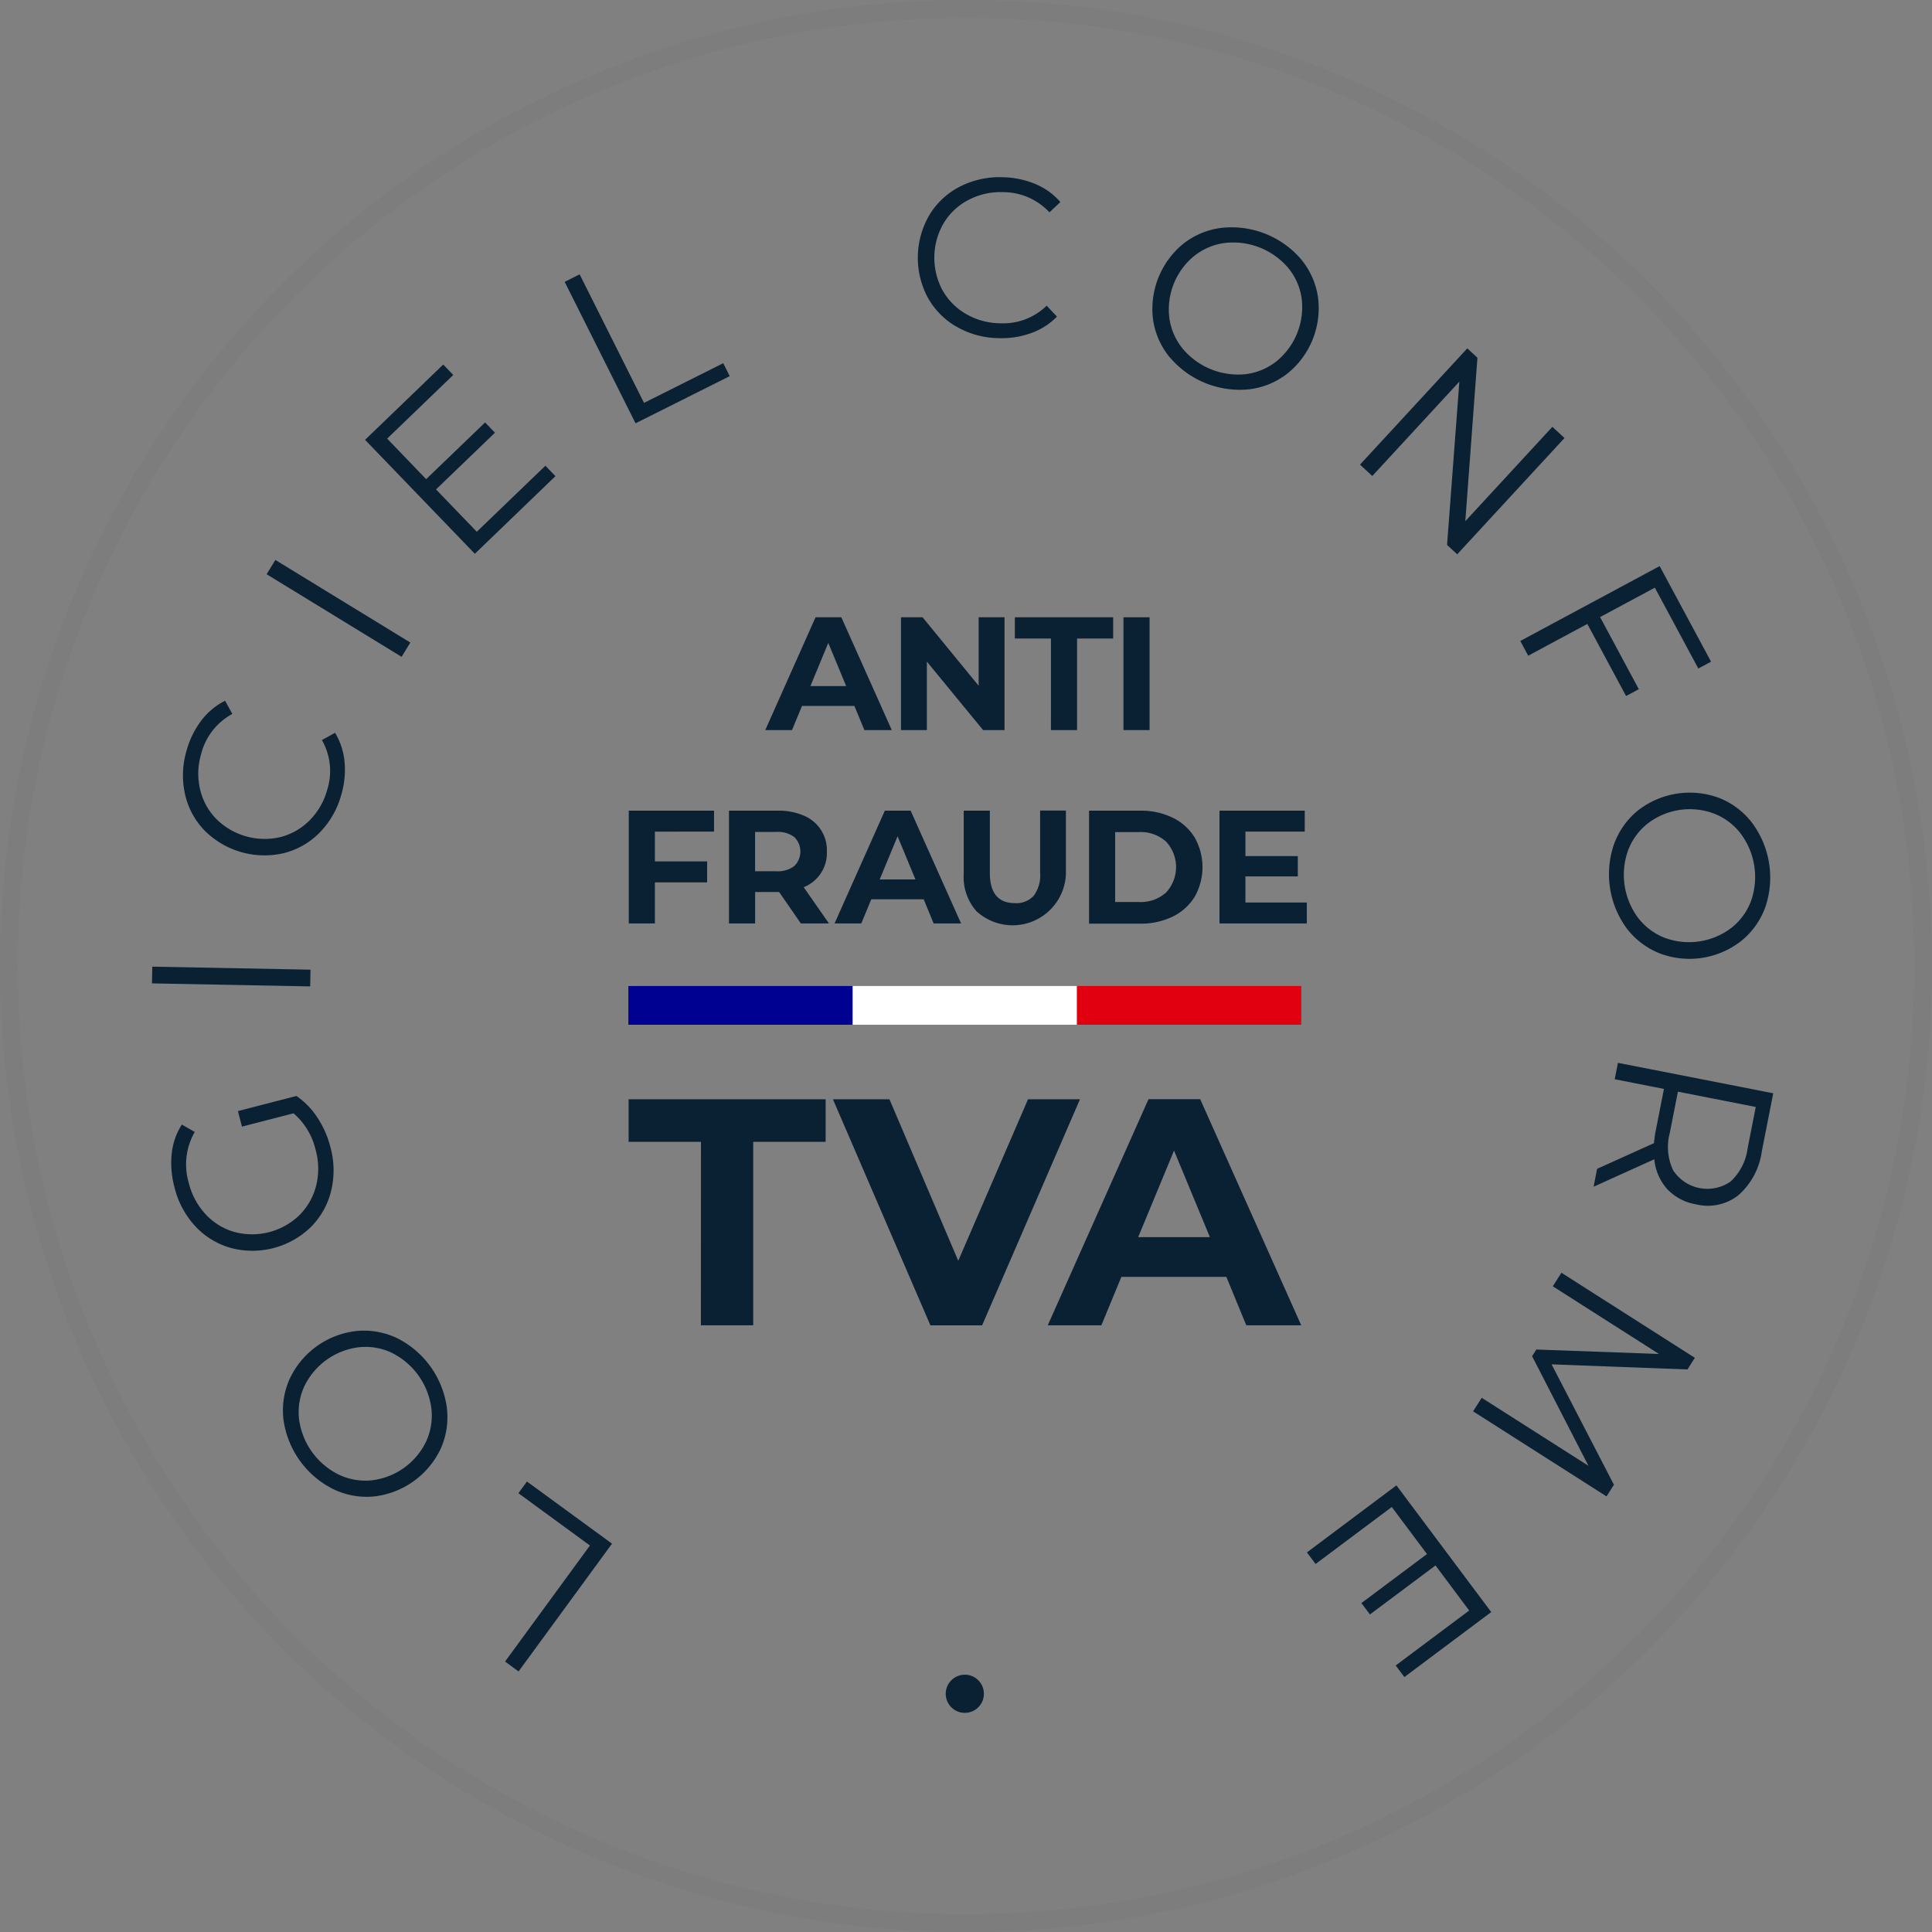 <svg viewBox="0 0 109 109" height="109" width="109" xmlns="http://www.w3.org/2000/svg">
  <rect x="0" y="0" width="109" height="109" fill="#808080" stroke="none"/>
  <g transform="translate(9471.574 22816.297)" id="label-logiciel-conforme">
    <rect fill="#0a2033" transform="translate(-9463 -22760.816) rotate(-88.908)" height="8.927" width="0.944" data-name="Rectangle 2038" id="Rectangle_2038"></rect>
    <path fill="#0a2033" transform="translate(-9474.948 -23208.666)" d="M21.394,439.357a4.292,4.292,0,0,1-2.028,1.149,4.774,4.774,0,0,1-4.469-1.3,4.285,4.285,0,0,1-1.092-2.065,4.91,4.91,0,0,1,.107-2.466,4.965,4.965,0,0,1,.832-1.67,3.809,3.809,0,0,1,1.33-1.1l.408.743a3.556,3.556,0,0,0-1.754,2.239,3.878,3.878,0,0,0-.073,1.984,3.539,3.539,0,0,0,.894,1.675,3.873,3.873,0,0,0,3.624,1.055,3.539,3.539,0,0,0,1.653-.933,3.878,3.878,0,0,0,1-1.713,3.507,3.507,0,0,0-.291-2.834l.743-.408a3.856,3.856,0,0,1,.536,1.65,4.931,4.931,0,0,1-.191,1.864,4.869,4.869,0,0,1-1.232,2.132" data-name="Tracé 39464" id="Tracé_39464"></path>
    <rect fill="#0a2033" transform="matrix(0.522, -0.853, 0.853, 0.522, -9456.531, -22783.9)" height="8.927" width="0.944" data-name="Rectangle 2039" id="Rectangle_2039"></rect>
    <path fill="#0a2033" transform="translate(-9545.257 -23078.893)" d="M104.453,288.872l.566.588-4.546,4.379-6.193-6.429,4.409-4.247.566.588-3.729,3.592,2.2,2.287,3.325-3.2.557.579-3.325,3.2,2.3,2.388Z" data-name="Tracé 39465" id="Tracé_39465"></path>
    <path fill="#0a2033" transform="translate(-9622.316 -23044.086)" d="M182.6,243.69l.844-.423,3.632,7.252,4.47-2.239.366.73-5.314,2.661Z" data-name="Tracé 39466" id="Tracé_39466"></path>
    <path fill="#0a2033" transform="translate(-9758.604 -23006.602)" d="M340.97,208.723a4.292,4.292,0,0,1-1.621-1.676,4.774,4.774,0,0,1,.141-4.653,4.283,4.283,0,0,1,1.725-1.575,4.908,4.908,0,0,1,2.414-.514,4.967,4.967,0,0,1,1.826.387,3.811,3.811,0,0,1,1.4,1.012l-.617.581a3.557,3.557,0,0,0-2.607-1.138,3.878,3.878,0,0,0-1.939.426,3.538,3.538,0,0,0-1.4,1.285,3.873,3.873,0,0,0-.114,3.773A3.539,3.539,0,0,0,341.5,208a3.878,3.878,0,0,0,1.91.542,3.508,3.508,0,0,0,2.671-.991l.581.617a3.859,3.859,0,0,1-1.464.932,4.935,4.935,0,0,1-1.852.282,4.87,4.87,0,0,1-2.372-.659" data-name="Tracé 39467" id="Tracé_39467"></path>
    <path fill="#0a2033" transform="translate(-9849.078 -23025.881)" d="M443.525,229.775a4.329,4.329,0,0,1-.964-2.133,4.749,4.749,0,0,1,1.713-4.314,4.328,4.328,0,0,1,2.165-.89A5.168,5.168,0,0,1,450.9,224.2a4.344,4.344,0,0,1,.959,2.13,4.731,4.731,0,0,1-1.718,4.326,4.341,4.341,0,0,1-2.159.892,5.168,5.168,0,0,1-4.454-1.776m4.28.918a3.464,3.464,0,0,0,1.734-.739,3.944,3.944,0,0,0,1.4-3.52,3.465,3.465,0,0,0-.755-1.727,4.078,4.078,0,0,0-3.562-1.414,3.491,3.491,0,0,0-1.746.734,3.9,3.9,0,0,0-1.4,3.52,3.492,3.492,0,0,0,.767,1.732,4.078,4.078,0,0,0,3.562,1.414" data-name="Tracé 39468" id="Tracé_39468"></path>
    <path fill="#0a2033" transform="translate(-9929.284 -23072.643)" d="M545.976,281.058l-6.053,6.561-.572-.528.694-9.215-4.912,5.324-.694-.64L540.492,276l.572.527-.684,9.224,4.912-5.324Z" data-name="Tracé 39469" id="Tracé_39469"></path>
    <path fill="#0a2033" transform="translate(-9991.111 -23156.686)" d="M612.9,373.544l-3.089,1.66,2.185,4.067-.719.386-2.185-4.067-3.336,1.793-.447-.831,7.863-4.225,2.9,5.392-.719.386Z" data-name="Tracé 39470" id="Tracé_39470"></path>
    <path fill="#0a2033" transform="translate(-10025.357 -23244.104)" d="M644.836,475.46a4.329,4.329,0,0,1,1.344-1.916,4.749,4.749,0,0,1,4.585-.722,4.33,4.33,0,0,1,1.868,1.41,5.168,5.168,0,0,1,.752,4.736,4.343,4.343,0,0,1-1.345,1.91,4.731,4.731,0,0,1-4.6.724,4.341,4.341,0,0,1-1.867-1.4,5.168,5.168,0,0,1-.74-4.738m1.39,4.151a3.463,3.463,0,0,0,1.518,1.116,3.942,3.942,0,0,0,3.741-.589,3.464,3.464,0,0,0,1.1-1.529,4.078,4.078,0,0,0-.6-3.786,3.493,3.493,0,0,0-1.521-1.129,3.9,3.9,0,0,0-3.741.589,3.492,3.492,0,0,0-1.1,1.542,4.078,4.078,0,0,0,.6,3.786" data-name="Tracé 39471" id="Tracé_39471"></path>
    <rect fill="#000091" transform="translate(-9436.122 -22760.668)" height="2.185" width="12.655" data-name="Rectangle 2040" id="Rectangle_2040"></rect>
    <rect fill="#fff" transform="translate(-9423.467 -22760.668)" height="2.185" width="12.655" data-name="Rectangle 2041" id="Rectangle_2041"></rect>
    <rect fill="#e1000f" transform="translate(-9410.813 -22760.668)" height="2.185" width="12.655" data-name="Rectangle 2042" id="Rectangle_2042"></rect>
    <path fill="#0a2033" transform="translate(-9699.726 -23176.449)" d="M276.355,399.978H273.4l-.564,1.364h-1.509l2.837-6.364h1.455l2.846,6.364h-1.546Zm-.464-1.118-1.009-2.437-1.009,2.437Z" data-name="Tracé 39476" id="Tracé_39476"></path>
    <path fill="#0a2033" transform="translate(-9752.142 -23176.449)" d="M337.242,394.978v6.364h-1.209l-3.173-3.864v3.864H331.4v-6.364h1.218l3.164,3.864v-3.864Z" data-name="Tracé 39477" id="Tracé_39477"></path>
    <path fill="#0a2033" transform="translate(-9796.055 -23176.449)" d="M383.774,396.178h-2.037v-1.2h5.546v1.2h-2.037v5.164h-1.473Z" data-name="Tracé 39478" id="Tracé_39478"></path>
    <rect fill="#0a2033" transform="translate(-9408.19 -22781.471)" height="6.364" width="1.473" data-name="Rectangle 2043" id="Rectangle_2043"></rect>
    <path fill="#0a2033" transform="translate(-9647.046 -23251.09)" d="M212.42,481.711v1.682h2.946v1.182H212.42v2.318h-1.473v-6.364h4.81v1.182Z" data-name="Tracé 39479" id="Tracé_39479"></path>
    <path fill="#0a2033" transform="translate(-9685.716 -23251.09)" d="M259.325,486.893,258.1,485.12h-1.355v1.773H255.27v-6.364h2.755a3.537,3.537,0,0,1,1.468.282,2.105,2.105,0,0,1,1.3,2.027,2.073,2.073,0,0,1-1.309,2.009l1.427,2.046Zm-.373-4.878a1.547,1.547,0,0,0-1.009-.286h-1.2v2.218h1.2a1.53,1.53,0,0,0,1.009-.291,1.147,1.147,0,0,0,0-1.641" data-name="Tracé 39480" id="Tracé_39480"></path>
    <path fill="#0a2033" transform="translate(-9726.469 -23251.09)" d="M307.007,485.529h-2.955l-.564,1.364h-1.509l2.837-6.364h1.455l2.846,6.364H307.57Zm-.464-1.118-1.009-2.437-1.009,2.437Z" data-name="Tracé 39481" id="Tracé_39481"></path>
    <path fill="#0a2033" transform="translate(-9776.321 -23251.09)" d="M359.878,486.248a2.9,2.9,0,0,1-.759-2.155v-3.564h1.473v3.509q0,1.709,1.418,1.709a1.33,1.33,0,0,0,1.055-.414,1.928,1.928,0,0,0,.364-1.3v-3.509h1.455v3.564a3.01,3.01,0,0,1-5,2.155" data-name="Tracé 39482" id="Tracé_39482"></path>
    <path fill="#0a2033" transform="translate(-9824.694 -23251.09)" d="M414.562,480.529h2.891a4.065,4.065,0,0,1,1.832.4,2.964,2.964,0,0,1,1.236,1.114,3.393,3.393,0,0,1,0,3.346,2.963,2.963,0,0,1-1.236,1.114,4.065,4.065,0,0,1-1.832.4h-2.891Zm2.818,5.155a2.139,2.139,0,0,0,1.523-.532,2.111,2.111,0,0,0,0-2.882,2.139,2.139,0,0,0-1.523-.532h-1.346v3.946Z" data-name="Tracé 39483" id="Tracé_39483"></path>
    <path fill="#0a2033" transform="translate(-9875.045 -23251.09)" d="M477.2,485.711v1.182h-4.928v-6.364h4.81v1.182h-3.346v1.382h2.955v1.146h-2.955v1.473Z" data-name="Tracé 39484" id="Tracé_39484"></path>
    <path fill="#0a2033" transform="translate(-9599.291 -23510.033)" d="M156.974,788.035l-.762-.557L161,780.93l-4.036-2.95.482-.659,4.8,3.506Z" data-name="Tracé 39461" id="Tracé_39461"></path>
    <path fill="#0a2033" transform="translate(-9513.563 -23451.799)" d="M67.2,714.941a4.329,4.329,0,0,1-.356,2.313,4.75,4.75,0,0,1-3.791,2.679,4.329,4.329,0,0,1-2.3-.436,5.168,5.168,0,0,1-2.772-3.912,4.343,4.343,0,0,1,.36-2.308,4.731,4.731,0,0,1,3.8-2.686,4.342,4.342,0,0,1,2.3.431,5.168,5.168,0,0,1,2.762,3.92m-3.085-3.106a3.462,3.462,0,0,0-1.856-.328,3.943,3.943,0,0,0-3.093,2.186,3.464,3.464,0,0,0-.31,1.859,4.078,4.078,0,0,0,2.212,3.13,3.493,3.493,0,0,0,1.863.339,3.9,3.9,0,0,0,3.093-2.186,3.493,3.493,0,0,0,.3-1.869,4.077,4.077,0,0,0-2.212-3.13" data-name="Tracé 39462" id="Tracé_39462"></path>
    <path fill="#0a2033" transform="translate(-9470.442 -23361.207)" d="M12.519,608.472l-.227-.877,3.3-.852a4.36,4.36,0,0,1,1.185,1.222,5.494,5.494,0,0,1,.734,1.668,4.934,4.934,0,0,1,.035,2.48,4.328,4.328,0,0,1-1.153,2.037,4.73,4.73,0,0,1-4.507,1.165,4.329,4.329,0,0,1-2-1.223,4.962,4.962,0,0,1-1.175-2.2,5.231,5.231,0,0,1-.154-1.9,3.728,3.728,0,0,1,.571-1.636l.727.418a3.67,3.67,0,0,0-.339,2.867,4.006,4.006,0,0,0,.953,1.776,3.516,3.516,0,0,0,1.627,1,3.842,3.842,0,0,0,3.661-.946,3.588,3.588,0,0,0,.943-1.653,3.93,3.93,0,0,0-.019-2.01,3.889,3.889,0,0,0-1.251-2.087Z" data-name="Tracé 39463" id="Tracé_39463"></path>
    <path fill="#0a2033" transform="translate(-10019.431 -23348.416)" d="M637.962,598.063l3.209-1.449a6.462,6.462,0,0,1,.1-.708l.463-2.352-2.778-.546.182-.926L647.9,593.8l-.645,3.278a4.031,4.031,0,0,1-1.317,2.47,2.778,2.778,0,0,1-2.389.518,2.9,2.9,0,0,1-1.631-.86,2.93,2.93,0,0,1-.728-1.683l-3.424,1.549Zm4.287.076a2.3,2.3,0,0,0,3.247.638,3.108,3.108,0,0,0,.96-1.878l.458-2.327-4.392-.863-.458,2.327a3.084,3.084,0,0,0,.184,2.1" data-name="Tracé 39472" id="Tracé_39472"></path>
    <path fill="#0a2033" transform="translate(-9972.931 -23429.473)" d="M591.994,697.6l-7.528-4.8.487-.763,6.022,3.838-3.18-6.186.24-.376,6.918.251-5.99-3.818.487-.764,7.528,4.8-.418.656-7.665-.288,3.518,6.794Z" data-name="Tracé 39473" id="Tracé_39473"></path>
    <path fill="#0a2033" transform="translate(-9908.79 -23511.512)" d="M511.439,783.452l-.489-.653L516,779.017l5.348,7.148-4.9,3.667-.489-.654,4.146-3.1-1.9-2.543-3.7,2.765-.481-.643,3.7-2.765-1.986-2.655Z" data-name="Tracé 39474" id="Tracé_39474"></path>
    <path fill="#0a2033" transform="translate(-9769.394 -23584.637)" d="M353.329,863.9a1.076,1.076,0,1,0-1.075,1.076,1.076,1.076,0,0,0,1.075-1.076" data-name="Tracé 39475" id="Tracé_39475"></path>
    <path fill="#0a2033" transform="translate(-9646.979 -23362.477)" d="M214.953,610.6h-4.082V608.2h11.115V610.6H217.9v10.35h-2.952Z" data-name="Tracé 39485" id="Tracé_39485"></path>
    <path fill="#0a2033" transform="translate(-9725.816 -23362.477)" d="M315.172,608.2l-5.521,12.755h-2.916l-5.5-12.755h3.189l3.881,9.111,3.936-9.111Z" data-name="Tracé 39486" id="Tracé_39486"></path>
    <path fill="#0a2033" transform="translate(-9808.756 -23362.477)" d="M406.371,618.218h-5.922l-1.13,2.733h-3.025l5.685-12.756h2.916l5.7,12.756h-3.1Zm-.929-2.241-2.023-4.884-2.023,4.884Z" data-name="Tracé 39487" id="Tracé_39487"></path>
    <g opacity="0.18" stroke-width="1" stroke="#707070" fill="none" transform="translate(-9471.574 -22816.297)" data-name="Ellipse 265" id="Ellipse_265">
      <circle stroke="none" r="54.5" cy="54.5" cx="54.5"></circle>
      <circle fill="none" r="54" cy="54.5" cx="54.5"></circle>
    </g>
  </g>
</svg>
